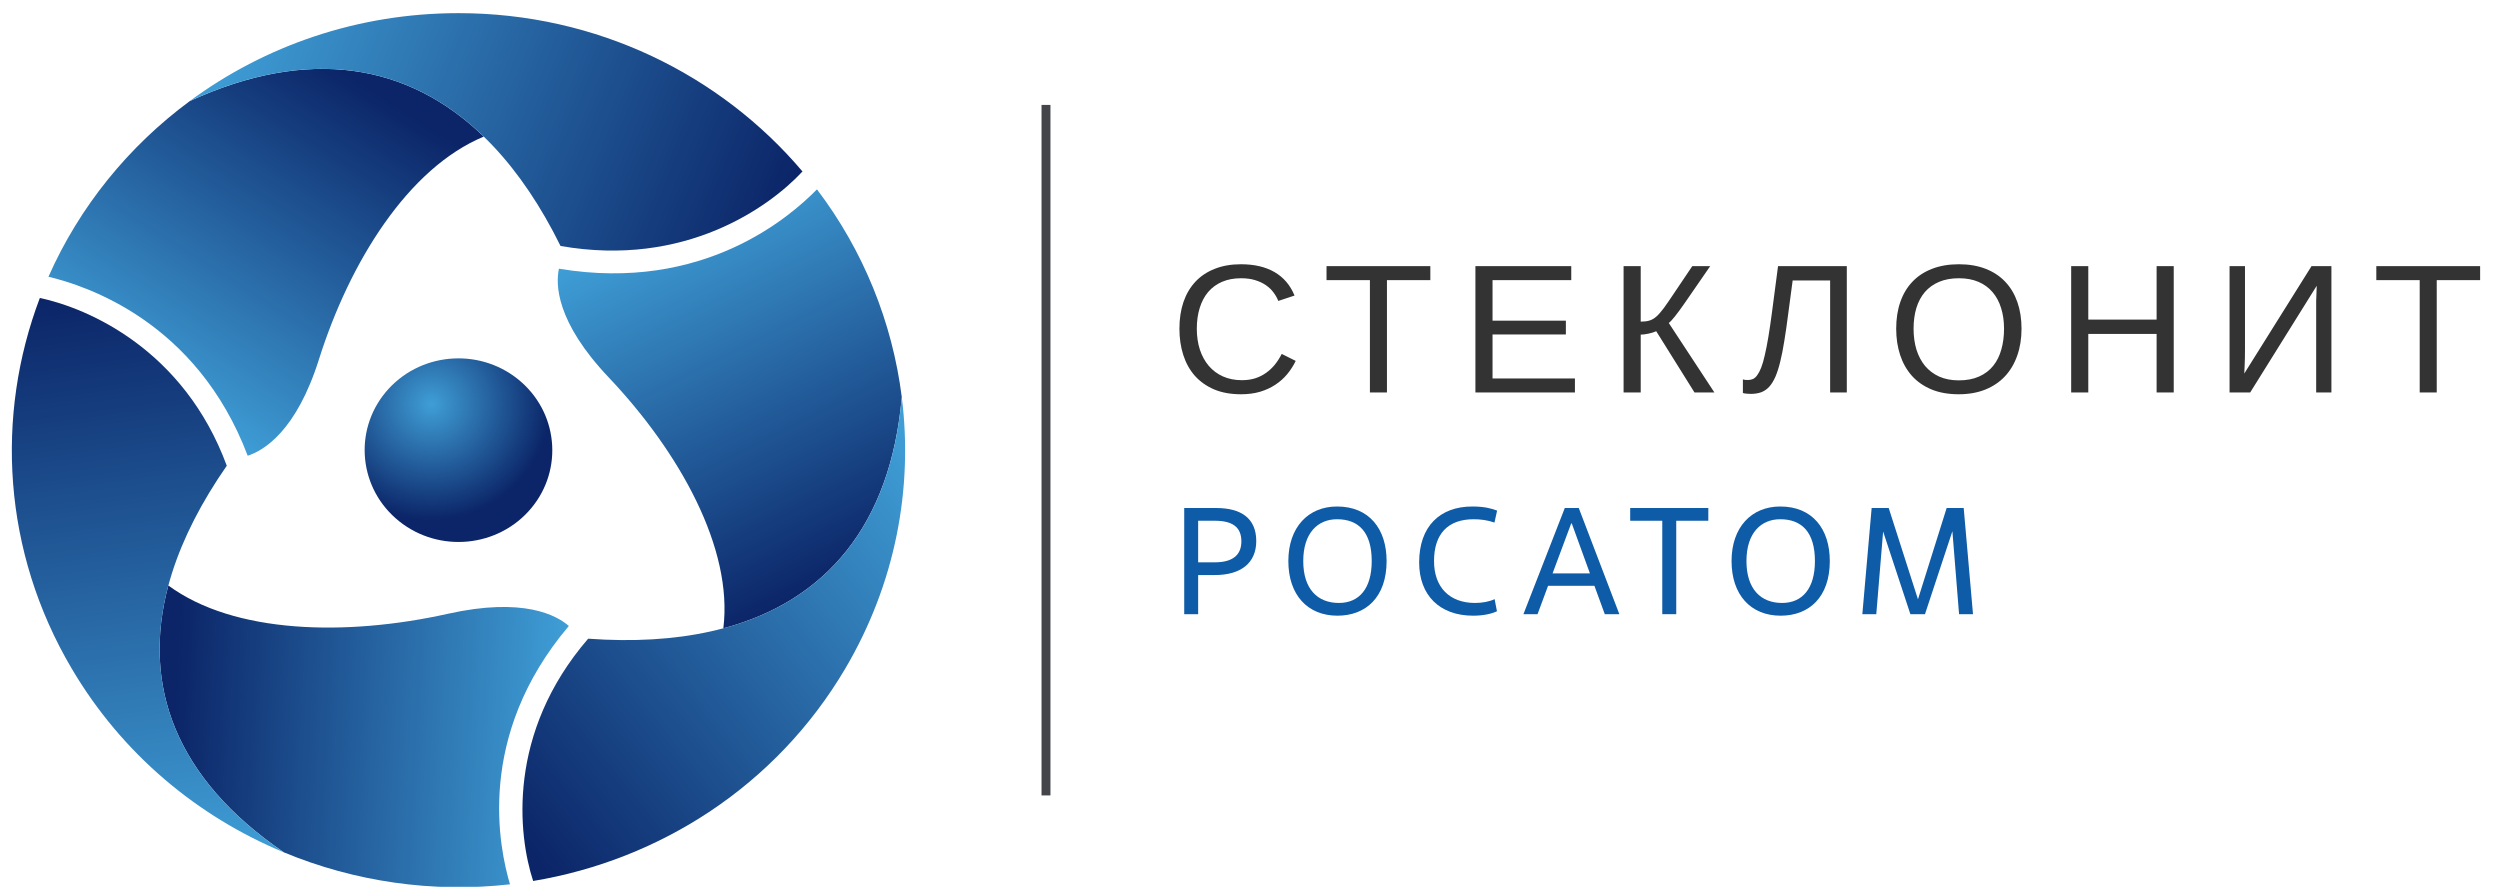 <?xml version="1.0" encoding="UTF-8"?> <svg xmlns="http://www.w3.org/2000/svg" width="177" height="63" viewBox="0 0 177 63" fill="none"><g clip-path="url(#clip0_3_2015)"><path d="M37.395 36.227C34.936 38.892 30.737 39.102 28.013 36.696C25.288 34.293 25.07 30.182 27.524 27.516C29.983 24.851 34.186 24.643 36.908 27.047C39.632 29.453 39.851 33.561 37.395 36.227Z" fill="url(#paint0_radial_3_2015)"></path><path d="M34.249 9.672C28.895 11.899 24.763 18.535 22.585 25.432C20.963 30.586 18.622 31.92 17.536 32.265C13.926 22.731 6.059 20.225 3.431 19.592C5.622 14.641 9.096 10.36 13.442 7.153C21.871 3.282 28.908 4.5 34.249 9.672Z" fill="url(#paint1_linear_3_2015)"></path><path d="M39.686 17.415C34.162 6.212 25.144 1.78 13.441 7.152C18.734 3.247 25.32 0.931 32.46 0.931C42.259 0.931 51.016 5.292 56.815 12.139V12.141C54.459 14.675 48.484 18.959 39.686 17.415Z" fill="url(#paint2_linear_3_2015)"></path><path d="M11.919 41.453C16.569 44.879 24.508 45.06 31.701 43.458C37.073 42.257 39.425 43.573 40.273 44.32C33.64 52.146 35.355 60.066 36.107 62.61C30.632 63.23 25.108 62.426 20.097 60.346C12.455 55.137 10.014 48.564 11.919 41.453Z" fill="url(#paint3_linear_3_2015)"></path><path d="M16.056 32.974C8.903 43.257 9.49 53.115 20.097 60.346C13.992 57.813 8.649 53.391 5.079 47.339C0.179 39.037 -0.338 29.433 2.821 21.096C2.823 21.096 2.823 21.096 2.823 21.096C6.244 21.825 13.022 24.746 16.056 32.974Z" fill="url(#paint4_linear_3_2015)"></path><path d="M51.212 44.486C51.917 38.831 48.111 32.014 43.096 26.72C39.347 22.768 39.336 20.116 39.573 19.024C49.816 20.734 55.967 15.317 57.841 13.407C61.128 17.738 63.18 22.823 63.845 28.11C63.055 37.188 58.459 42.545 51.212 44.486Z" fill="url(#paint5_linear_3_2015)"></path><path d="M41.641 45.219C54.316 46.14 62.75 40.713 63.845 28.11C64.655 34.548 63.413 41.287 59.843 47.339C54.943 55.644 46.706 60.883 37.746 62.374V62.372C36.679 59.11 35.876 51.904 41.641 45.219Z" fill="url(#paint6_linear_3_2015)"></path><path d="M73.74 7.428H74.372V56.316H73.74V7.428Z" fill="#43454B"></path><path fill-rule="evenodd" clip-rule="evenodd" d="M84.829 43.484H83.843V35.967H86.103C87.848 35.967 88.943 36.677 88.943 38.307C88.943 39.864 87.848 40.713 86.014 40.713H84.829V43.484ZM84.829 39.812H86.014C87.232 39.812 87.89 39.327 87.89 38.329C87.89 37.299 87.232 36.869 86.014 36.869H84.829V39.812Z" fill="#0E5BA7"></path><path fill-rule="evenodd" clip-rule="evenodd" d="M91.215 39.724C91.215 37.321 92.632 35.86 94.662 35.86C96.944 35.86 98.171 37.45 98.171 39.724C98.171 42.281 96.701 43.591 94.693 43.591C92.565 43.591 91.215 42.108 91.215 39.724ZM97.118 39.724C97.118 37.663 96.175 36.762 94.662 36.762C93.312 36.762 92.27 37.718 92.27 39.724C92.27 41.7 93.279 42.689 94.794 42.689C96.23 42.689 97.118 41.667 97.118 39.724Z" fill="#0E5BA7"></path><path d="M105.984 43.278C105.567 43.473 104.974 43.591 104.304 43.591C101.912 43.591 100.476 42.13 100.476 39.823C100.476 37.266 101.946 35.86 104.24 35.86C105.116 35.86 105.632 36.011 105.995 36.151L105.808 36.998C105.326 36.825 104.82 36.762 104.338 36.762C102.517 36.762 101.529 37.792 101.529 39.724C101.529 41.593 102.638 42.689 104.436 42.689C104.92 42.689 105.435 42.602 105.819 42.42L105.984 43.278Z" fill="#0E5BA7"></path><path fill-rule="evenodd" clip-rule="evenodd" d="M112.885 41.475H109.603L108.858 43.484H107.858L110.788 35.967H111.776L114.65 43.484H113.619L112.885 41.475ZM109.922 40.595H112.566L111.283 37.063H111.239L109.922 40.595Z" fill="#0E5BA7"></path><path d="M118.678 43.484H117.689V36.869H115.418V35.967H120.949V36.869H118.678V43.484Z" fill="#0E5BA7"></path><path fill-rule="evenodd" clip-rule="evenodd" d="M122.594 39.724C122.594 37.321 124.011 35.86 126.041 35.86C128.323 35.86 129.55 37.45 129.55 39.724C129.55 42.281 128.08 43.591 126.072 43.591C123.944 43.591 122.594 42.108 122.594 39.724ZM128.497 39.724C128.497 37.663 127.554 36.762 126.041 36.762C124.691 36.762 123.649 37.718 123.649 39.724C123.649 41.7 124.658 42.689 126.172 42.689C127.609 42.689 128.497 41.667 128.497 39.724Z" fill="#0E5BA7"></path><path d="M139.688 43.484H138.702L138.229 37.609L136.288 43.484H135.255L133.325 37.631L132.841 43.484H131.854L132.513 35.967H133.72L135.792 42.431L137.823 35.967H139.03L139.688 43.484Z" fill="#0E5BA7"></path><path d="M87.87 19.7C87.362 19.7 86.912 19.784 86.518 19.954C86.129 20.123 85.801 20.364 85.534 20.677C85.272 20.99 85.073 21.367 84.938 21.807C84.802 22.247 84.734 22.736 84.734 23.273C84.734 23.811 84.806 24.304 84.95 24.752C85.098 25.197 85.308 25.58 85.579 25.901C85.854 26.223 86.188 26.473 86.582 26.65C86.979 26.828 87.426 26.917 87.921 26.917C88.268 26.917 88.583 26.873 88.867 26.784C89.154 26.691 89.413 26.561 89.641 26.396C89.874 26.231 90.081 26.037 90.263 25.812C90.445 25.584 90.606 25.332 90.746 25.057L91.736 25.552C91.575 25.887 91.376 26.198 91.139 26.485C90.902 26.773 90.623 27.023 90.301 27.234C89.984 27.446 89.622 27.613 89.216 27.736C88.814 27.854 88.363 27.914 87.864 27.914C87.14 27.914 86.505 27.799 85.96 27.571C85.418 27.338 84.963 27.016 84.595 26.606C84.231 26.191 83.958 25.7 83.776 25.133C83.594 24.566 83.503 23.946 83.503 23.273C83.503 22.575 83.598 21.945 83.789 21.382C83.983 20.819 84.265 20.341 84.633 19.947C85.005 19.549 85.462 19.245 86.004 19.033C86.546 18.817 87.163 18.709 87.857 18.709C88.81 18.709 89.605 18.896 90.244 19.268C90.883 19.64 91.353 20.193 91.653 20.925L90.504 21.306C90.42 21.094 90.305 20.893 90.162 20.703C90.018 20.508 89.838 20.337 89.622 20.189C89.406 20.04 89.152 19.922 88.86 19.833C88.573 19.744 88.243 19.7 87.87 19.7ZM98.196 19.833V27.787H96.99V19.833H93.918V18.843H101.268V19.833H98.196ZM104.459 27.787V18.843H111.245V19.833H105.672V22.702H110.864V23.68H105.672V26.796H111.505V27.787H104.459ZM114.95 18.843H116.163V22.772C116.404 22.772 116.609 22.747 116.778 22.696C116.952 22.645 117.119 22.548 117.28 22.404C117.441 22.26 117.616 22.059 117.807 21.801C117.997 21.538 118.232 21.198 118.511 20.779L119.813 18.843H121.082L119.286 21.445C118.731 22.245 118.353 22.719 118.149 22.867L121.38 27.787H119.971L117.261 23.451C117.189 23.485 117.104 23.517 117.007 23.546C116.91 23.572 116.81 23.597 116.709 23.623C116.607 23.644 116.508 23.661 116.41 23.673C116.317 23.686 116.235 23.692 116.163 23.692V27.787H114.95V18.843ZM129.573 19.858H126.92L126.609 22.194C126.516 22.922 126.423 23.57 126.33 24.137C126.241 24.7 126.144 25.192 126.038 25.616C125.936 26.035 125.822 26.39 125.695 26.682C125.568 26.97 125.422 27.205 125.257 27.387C125.092 27.564 124.902 27.694 124.686 27.774C124.47 27.85 124.222 27.888 123.943 27.888C123.837 27.888 123.734 27.882 123.632 27.869C123.535 27.861 123.456 27.846 123.397 27.825V26.86C123.444 26.877 123.503 26.89 123.575 26.898C123.651 26.902 123.71 26.904 123.753 26.904C123.88 26.904 123.998 26.881 124.108 26.834C124.218 26.784 124.32 26.693 124.413 26.561C124.51 26.43 124.603 26.253 124.692 26.028C124.781 25.8 124.866 25.508 124.946 25.152C125.031 24.793 125.115 24.361 125.2 23.857C125.285 23.354 125.371 22.761 125.46 22.08L125.885 18.843H130.754V27.787H129.573V19.858ZM143.124 23.273C143.124 23.972 143.022 24.606 142.819 25.178C142.62 25.749 142.33 26.238 141.95 26.644C141.569 27.05 141.103 27.363 140.553 27.584C140.003 27.803 139.379 27.914 138.681 27.914C137.944 27.914 137.299 27.799 136.745 27.571C136.19 27.338 135.729 27.016 135.361 26.606C134.993 26.191 134.715 25.7 134.529 25.133C134.343 24.566 134.25 23.946 134.25 23.273C134.25 22.575 134.347 21.945 134.542 21.382C134.737 20.819 135.022 20.341 135.399 19.947C135.775 19.549 136.239 19.245 136.789 19.033C137.343 18.817 137.978 18.709 138.693 18.709C139.404 18.709 140.035 18.817 140.585 19.033C141.139 19.249 141.603 19.556 141.975 19.954C142.352 20.351 142.637 20.832 142.832 21.395C143.027 21.957 143.124 22.584 143.124 23.273ZM141.886 23.273C141.886 22.736 141.816 22.247 141.677 21.807C141.541 21.367 141.338 20.99 141.067 20.677C140.801 20.364 140.468 20.123 140.071 19.954C139.673 19.784 139.214 19.7 138.693 19.7C138.16 19.7 137.692 19.784 137.29 19.954C136.888 20.123 136.552 20.364 136.281 20.677C136.015 20.99 135.814 21.367 135.678 21.807C135.547 22.247 135.481 22.736 135.481 23.273C135.481 23.811 135.549 24.304 135.684 24.752C135.824 25.197 136.027 25.582 136.294 25.908C136.565 26.229 136.899 26.481 137.297 26.663C137.699 26.841 138.16 26.93 138.681 26.93C139.239 26.93 139.719 26.839 140.121 26.657C140.528 26.475 140.86 26.223 141.118 25.901C141.38 25.576 141.573 25.188 141.696 24.74C141.823 24.291 141.886 23.802 141.886 23.273ZM152.688 27.787V23.642H147.851V27.787H146.639V18.843H147.851V22.626H152.688V18.843H153.9V27.787H152.688ZM157.853 27.787V18.843H158.945V24.708C158.945 24.924 158.943 25.135 158.939 25.343C158.934 25.55 158.928 25.736 158.92 25.901C158.911 26.096 158.903 26.278 158.894 26.447L163.655 18.843H165.064V27.787H163.985V21.845C163.985 21.68 163.985 21.505 163.985 21.318C163.989 21.128 163.996 20.952 164.004 20.791C164.008 20.605 164.015 20.419 164.023 20.233L159.313 27.787H157.853ZM172.521 19.833V27.787H171.315V19.833H168.243V18.843H175.593V19.833H172.521Z" fill="#333333"></path></g><defs><radialGradient id="paint0_radial_3_2015" cx="0" cy="0" r="1" gradientUnits="userSpaceOnUse" gradientTransform="translate(30.544 28.619) scale(8.404 8.223)"><stop stop-color="#3F9ED6"></stop><stop offset="1" stop-color="#0B2568"></stop></radialGradient><linearGradient id="paint1_linear_3_2015" x1="0.987" y1="22.069" x2="15.392" y2="-0.601" gradientUnits="userSpaceOnUse"><stop stop-color="#3F9ED6"></stop><stop offset="1" stop-color="#0B2568"></stop></linearGradient><linearGradient id="paint2_linear_3_2015" x1="20.244" y1="-8.135" x2="58.298" y2="7.578" gradientUnits="userSpaceOnUse"><stop stop-color="#3F9ED6"></stop><stop offset="1" stop-color="#0B2568"></stop></linearGradient><linearGradient id="paint3_linear_3_2015" x1="39.259" y1="63.656" x2="11.663" y2="62.178" gradientUnits="userSpaceOnUse"><stop stop-color="#3F9ED6"></stop><stop offset="1" stop-color="#0B2568"></stop></linearGradient><linearGradient id="paint4_linear_3_2015" x1="4.272" y1="62.68" x2="-1.346" y2="21.826" gradientUnits="userSpaceOnUse"><stop stop-color="#3F9ED6"></stop><stop offset="1" stop-color="#0B2568"></stop></linearGradient><linearGradient id="paint5_linear_3_2015" x1="57.612" y1="10.029" x2="70.271" y2="35.42" gradientUnits="userSpaceOnUse"><stop stop-color="#3F9ED6"></stop><stop offset="1" stop-color="#0B2568"></stop></linearGradient><linearGradient id="paint6_linear_3_2015" x1="73.253" y1="42.069" x2="42.522" y2="66.607" gradientUnits="userSpaceOnUse"><stop stop-color="#3F9ED6"></stop><stop offset="1" stop-color="#0B2568"></stop></linearGradient><clipPath id="clip0_3_2015"><rect width="176" height="62" fill="white" transform="translate(0.843 0.787)"></rect></clipPath></defs></svg> 
